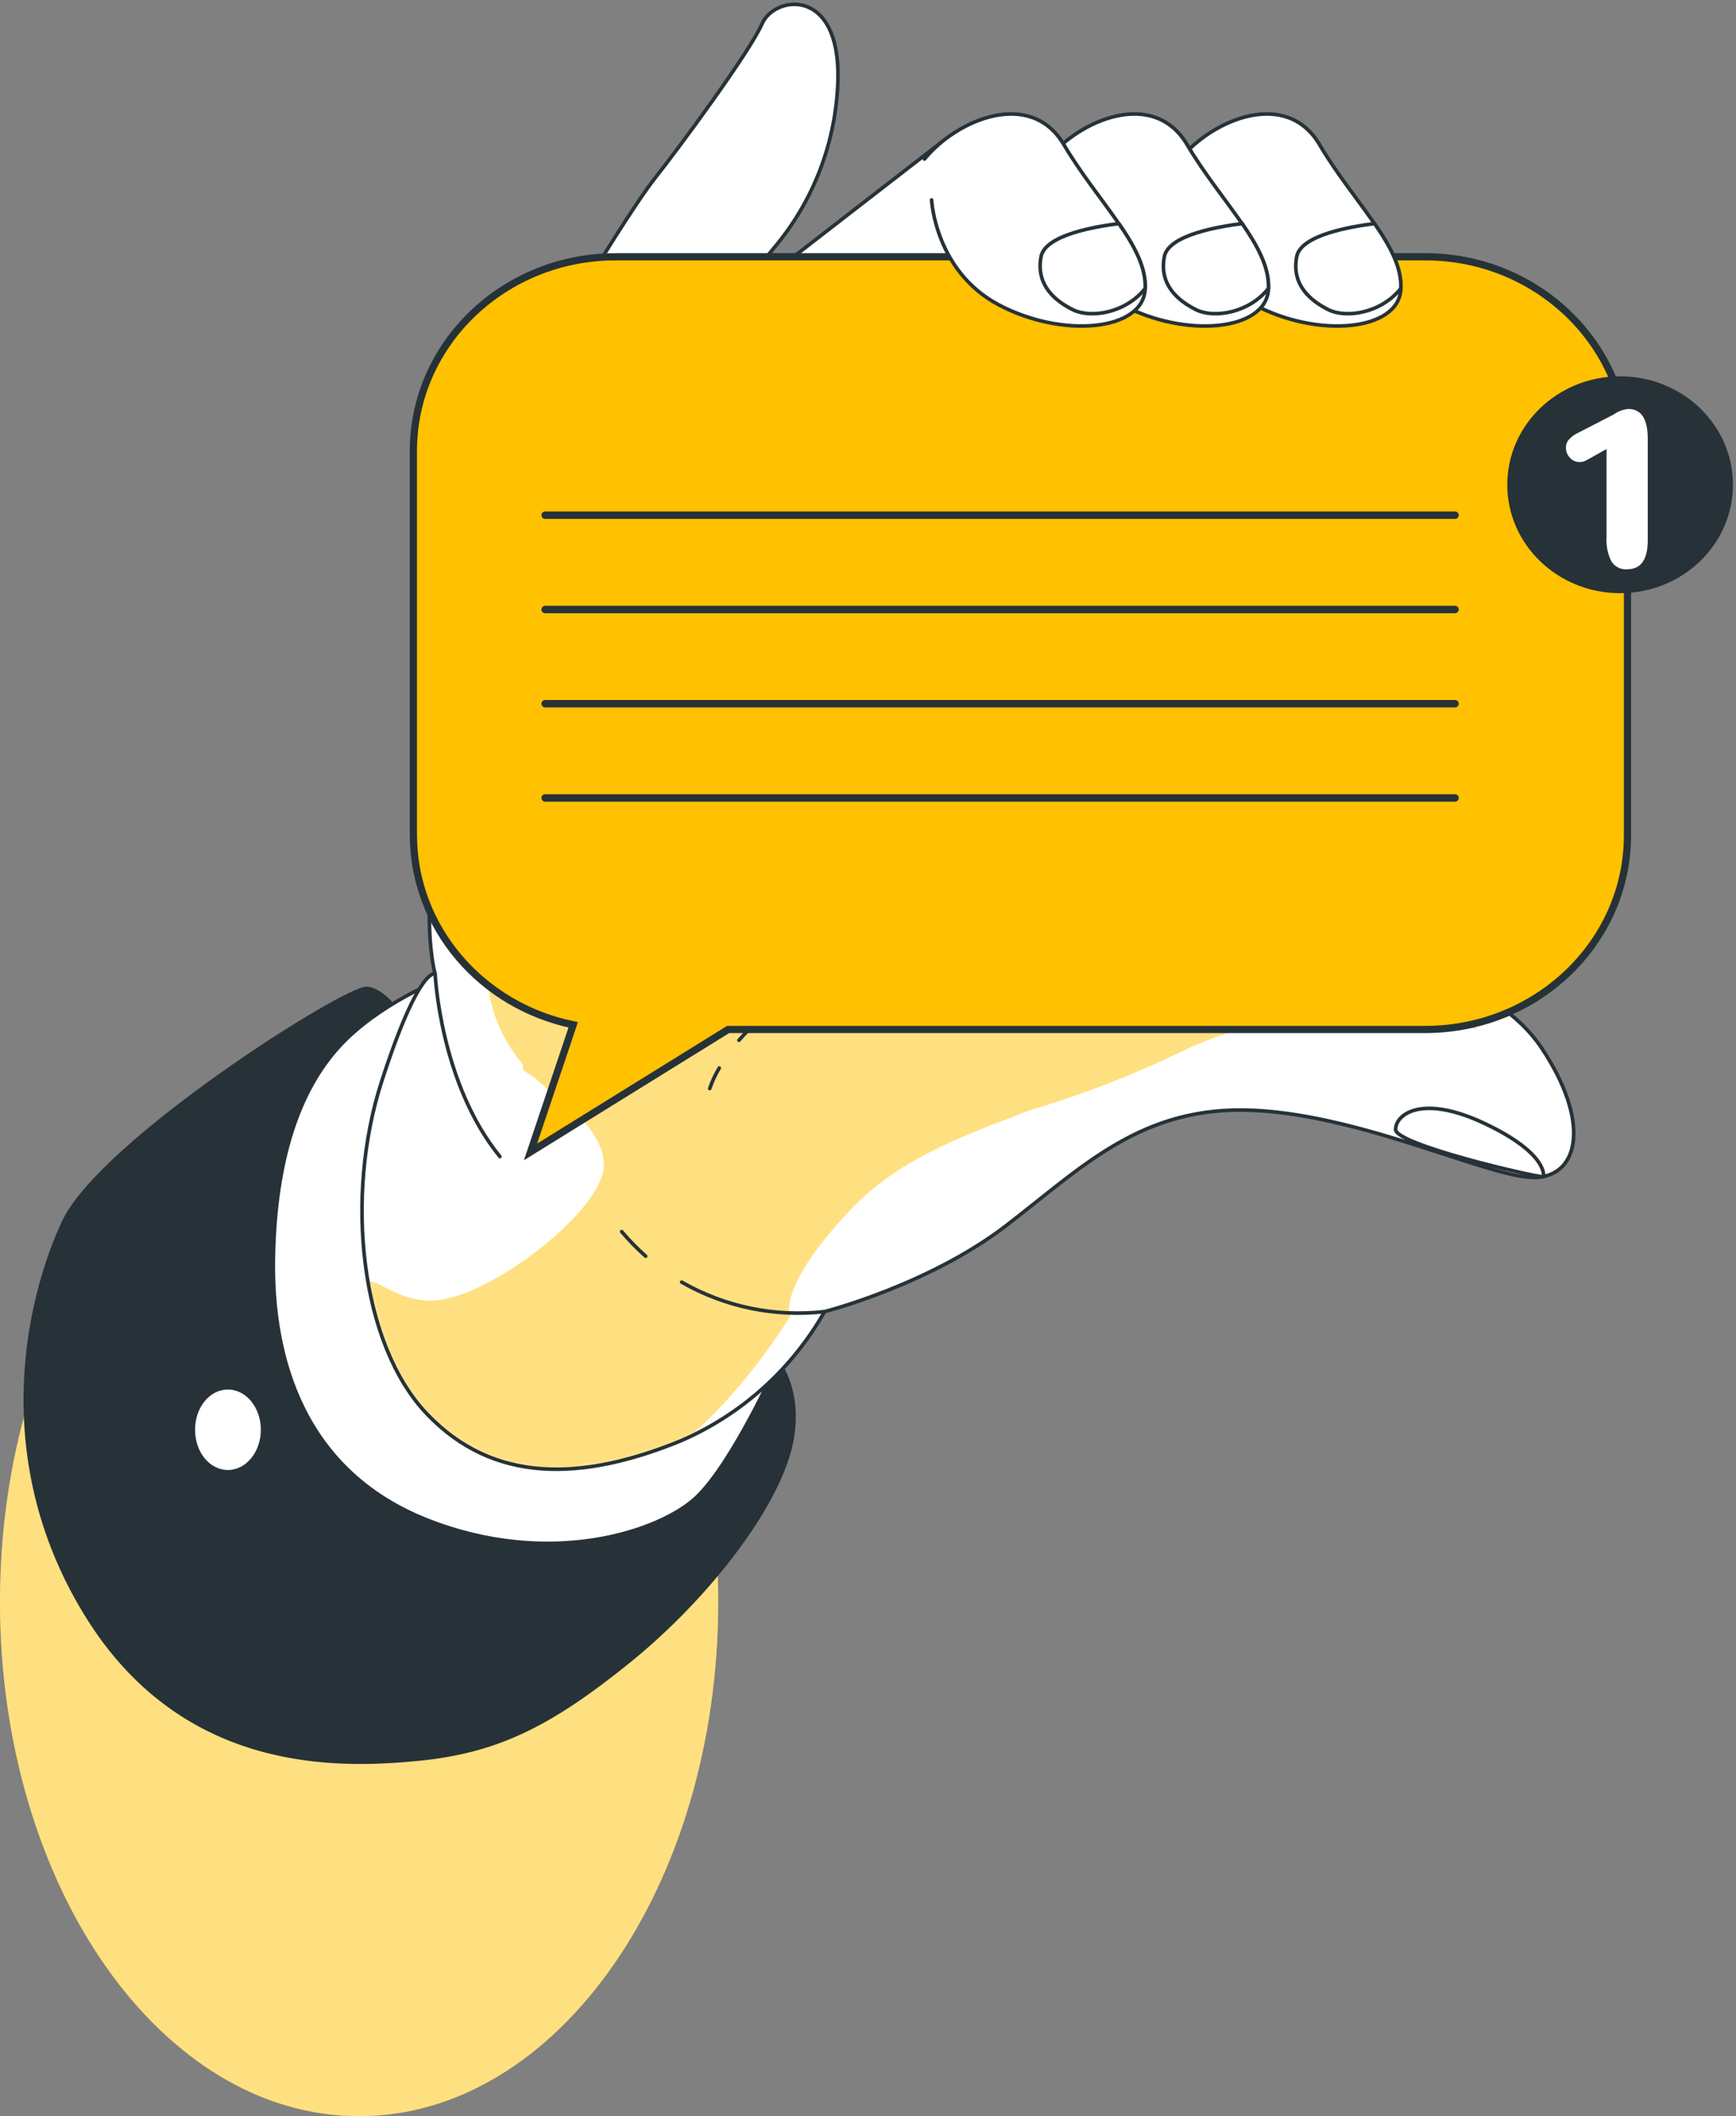 <svg width="402" height="490" viewBox="0 0 402 490" fill="none" xmlns="http://www.w3.org/2000/svg">
<rect x="0" y="0" width="402" height="490" fill="#808080" stroke="none"/>
<path d="M83.158 489.996C129.084 489.996 166.315 436.691 166.315 370.935C166.315 305.18 129.084 251.875 83.158 251.875C37.231 251.875 0 305.18 0 370.935C0 436.691 37.231 489.996 83.158 489.996Z" fill="#FFC100"/>
<path opacity="0.5" d="M83.158 489.996C129.084 489.996 166.315 436.691 166.315 370.935C166.315 305.18 129.084 251.875 83.158 251.875C37.231 251.875 0 305.18 0 370.935C0 436.691 37.231 489.996 83.158 489.996Z" fill="white"/>
<path d="M94.954 238.04C94.954 238.04 89.756 229.296 84.985 228.867C80.214 228.438 23.409 264.312 14.72 282.984C6.03 301.656 -2.192 339.123 20.81 375.18C43.244 410.256 78.407 409.092 96.639 407.335C114.87 405.578 127.092 399.613 145.567 384.7C164.042 369.787 180.994 347.825 183.451 332.912C185.907 317.999 176.873 309.705 171.107 307.641C165.341 305.578 131.985 305.987 107.683 281.084C83.381 256.181 94.954 238.04 94.954 238.04Z" fill="#263238" stroke="#263238" stroke-width="0.835" stroke-linecap="round" stroke-linejoin="round"/>
<path d="M102.323 226.684C102.323 226.684 87.584 232.363 78.468 242.394C69.352 252.424 63.729 268.155 63.302 291.28C62.876 314.406 70.246 340.575 98.851 351.934C127.457 363.293 153.058 354.549 161.301 346.684C169.543 338.819 179.573 316.592 179.573 316.592C179.573 316.592 134.055 328.849 112.373 303.047C90.69 277.245 102.323 226.684 102.323 226.684Z" fill="white" stroke="#263238" stroke-width="0.835" stroke-linecap="round" stroke-linejoin="round"/>
<path d="M357.072 242.802C345.947 226.009 319.391 221.045 298.399 214.201C277.407 207.358 265.043 193.772 270.605 160.146C276.168 126.52 305.119 71.893 304.571 61.944C304.023 51.995 204.522 52.628 195.244 55.815C185.966 59.002 184.139 58.287 175.49 69.482C170.697 75.528 166.36 81.927 162.517 88.624L173.236 65.948H174.028C175.193 62.968 176.847 60.205 178.921 57.776C188.354 46.764 193.7 32.801 194.046 18.267C194.452 -3.123 179.327 -1.059 176.464 5.519C173.602 12.097 156.853 34.732 151.939 40.902C147.026 47.071 136.814 63.946 136.814 63.946L125.465 103.537C125.465 103.537 122.989 115.345 108.777 160.105C94.566 204.865 100.758 225.499 100.758 225.499C100.758 225.499 97.042 223.64 88.394 250.361C79.745 277.082 83.46 311.26 98.89 327.419C114.32 343.578 134.723 342.965 157.583 333.65C171.646 327.587 183.358 317.072 190.94 303.701C190.94 303.701 215.038 297.572 232.945 283.823C250.851 270.075 264.434 255.856 290.42 257.102C316.407 258.348 346.008 273.262 355.895 272.628C365.782 271.995 368.198 259.574 357.072 242.802Z" fill="white"/>
<mask id="mask0_4552_22236" style="mask-type:luminance" maskUnits="userSpaceOnUse" x="83" y="1" width="282" height="340">
<path d="M357.072 242.798C345.947 226.005 319.391 221.041 298.399 214.197C277.407 207.354 265.043 193.768 270.605 160.142C276.168 126.516 305.119 71.889 304.571 61.94C304.023 51.991 204.522 52.624 195.244 55.811C185.966 58.998 184.139 58.283 175.49 69.478C170.697 75.524 166.36 81.923 162.517 88.62L173.236 65.944H174.028C175.193 62.964 176.847 60.201 178.921 57.772C188.354 46.76 193.7 32.797 194.046 18.263C194.452 -3.127 179.327 -1.063 176.464 5.515C173.602 12.093 156.853 34.728 151.939 40.898C147.026 47.068 136.814 63.942 136.814 63.942L125.465 103.533C125.465 103.533 122.989 115.341 108.777 160.101C94.566 204.861 100.758 225.495 100.758 225.495C100.758 225.495 97.042 223.636 88.394 250.357C79.745 277.078 83.46 311.256 98.89 327.415C114.32 343.574 134.723 342.962 157.583 333.646C171.646 327.583 183.358 317.068 190.94 303.697C190.94 303.697 215.038 297.568 232.945 283.82C250.851 270.071 264.434 255.852 290.42 257.098C316.407 258.345 346.008 273.258 355.895 272.624C365.782 271.991 368.198 259.57 357.072 242.798Z" fill="white"/>
</mask>
<g mask="url(#mask0_4552_22236)">
<path d="M197.759 184.64C129.036 194.957 107.435 211.464 114.297 234.181C115.721 238.685 118.034 242.855 121.098 246.438C121.098 246.867 121.098 247.337 121.22 247.827C121.22 247.827 122.438 248.563 124.265 249.87C126.671 252.209 129.273 254.334 132.041 256.224C136.548 260.534 140.588 265.927 139.756 270.932C137.99 281.596 113.363 300.228 100.918 301.127C88.473 302.025 84.148 289.584 82.382 302.904C80.616 316.224 107.983 349.073 134.457 345.519C160.931 341.964 182.999 304.661 182.999 304.661C182.999 304.661 179.467 298.532 197.211 279.799C208.864 267.541 225.532 262.128 238.302 257.102C250.359 253.534 262.111 248.998 273.445 243.537C304.853 228.052 342.168 238.389 342.168 238.389C342.168 238.389 266.482 174.201 197.759 184.64Z" fill="#FFC100"/>
<path opacity="0.5" d="M197.759 184.64C129.036 194.957 107.435 211.464 114.297 234.181C115.721 238.685 118.034 242.855 121.098 246.438C121.098 246.867 121.098 247.337 121.22 247.827C121.22 247.827 122.438 248.563 124.265 249.87C126.671 252.209 129.273 254.334 132.041 256.224C136.548 260.534 140.588 265.927 139.756 270.932C137.99 281.596 113.363 300.228 100.918 301.127C88.473 302.025 84.148 289.584 82.382 302.904C80.616 316.224 107.983 349.073 134.457 345.519C160.931 341.964 182.999 304.661 182.999 304.661C182.999 304.661 179.467 298.532 197.211 279.799C208.864 267.541 225.532 262.128 238.302 257.102C250.359 253.534 262.111 248.998 273.445 243.537C304.853 228.052 342.168 238.389 342.168 238.389C342.168 238.389 266.482 174.201 197.759 184.64Z" fill="white"/>
</g>
<path d="M357.072 242.802C345.947 226.009 319.391 221.045 298.399 214.201C277.407 207.358 265.043 193.772 270.605 160.146C276.168 126.52 305.119 71.893 304.571 61.944C304.023 51.995 204.522 52.628 195.244 55.815C185.966 59.002 184.139 58.287 175.49 69.482C170.697 75.528 166.36 81.927 162.517 88.624L173.236 65.948H174.028C175.193 62.968 176.847 60.205 178.921 57.776C188.354 46.764 193.7 32.801 194.046 18.267C194.452 -3.123 179.327 -1.059 176.464 5.519C173.602 12.097 156.853 34.732 151.939 40.902C147.026 47.071 136.814 63.946 136.814 63.946L125.465 103.537C125.465 103.537 122.989 115.345 108.777 160.105C94.566 204.865 100.758 225.499 100.758 225.499C100.758 225.499 97.042 223.64 88.394 250.361C79.745 277.082 83.46 311.26 98.89 327.419C114.32 343.578 134.723 342.965 157.583 333.65C171.646 327.587 183.358 317.072 190.94 303.701C190.94 303.701 215.038 297.572 232.945 283.823C250.851 270.075 264.434 255.856 290.42 257.102C316.407 258.348 346.008 273.262 355.895 272.628C365.782 271.995 368.198 259.574 357.072 242.802Z" stroke="#263238" stroke-width="0.835" stroke-linecap="round" stroke-linejoin="round"/>
<path d="M357.422 272.49C357.422 272.49 358.721 267.26 343.982 260.232C329.242 253.205 323.172 258.047 323.172 261.54C323.172 265.033 355.148 272.49 357.422 272.49Z" fill="white" stroke="#263238" stroke-width="0.835" stroke-linecap="round" stroke-linejoin="round"/>
<path d="M217.764 33.116L180.57 61.921H230.453C230.453 61.921 230.453 26.538 217.764 33.116Z" fill="white" stroke="#263238" stroke-width="0.835" stroke-linecap="round" stroke-linejoin="round"/>
<path d="M171.105 240.882C176.388 234.874 182.973 230.17 190.352 227.133" stroke="#263238" stroke-width="0.835" stroke-linecap="round" stroke-linejoin="round"/>
<path d="M164.344 252.057C164.914 250.397 165.655 248.801 166.557 247.297" stroke="#263238" stroke-width="0.835" stroke-linecap="round" stroke-linejoin="round"/>
<path d="M149.524 290.875C147.534 289.114 145.675 287.209 143.961 285.176" stroke="#263238" stroke-width="0.835" stroke-linecap="round" stroke-linejoin="round"/>
<path d="M190.944 303.702C179.473 305.015 167.885 302.626 157.852 296.879" stroke="#263238" stroke-width="0.835" stroke-linecap="round" stroke-linejoin="round"/>
<path d="M330.013 59.457H142.584C116.699 59.457 95.727 79.621 95.727 104.401V193.267C95.727 214.881 111.582 232.94 132.737 237.292L122.85 266.73L168.611 238.374H330.013C355.878 238.374 376.871 218.211 376.871 193.431V104.564C376.871 79.621 355.878 59.457 330.013 59.457Z" fill="#FFC100" stroke="#263238" stroke-width="1.669" stroke-miterlimit="10"/>
<path d="M126.238 119.293H336.934" stroke="#263238" stroke-width="1.723" stroke-miterlimit="10" stroke-linecap="round"/>
<path d="M126.238 141.133H336.934" stroke="#263238" stroke-width="1.723" stroke-miterlimit="10" stroke-linecap="round"/>
<path d="M126.238 162.945H336.934" stroke="#263238" stroke-width="1.723" stroke-miterlimit="10" stroke-linecap="round"/>
<path d="M126.238 184.762H336.934" stroke="#263238" stroke-width="1.723" stroke-miterlimit="10" stroke-linecap="round"/>
<path d="M375.164 137.347C389.595 137.347 401.293 126.106 401.293 112.24C401.293 98.374 389.595 87.133 375.164 87.133C360.733 87.133 349.035 98.374 349.035 112.24C349.035 126.106 360.733 137.347 375.164 137.347Z" fill="#263238"/>
<path d="M373.138 129.976C372.28 128.25 371.894 126.325 372.022 124.399V103.97L367.433 106.544C366.939 106.832 366.38 106.986 365.809 106.994C365.381 106.998 364.958 106.911 364.566 106.739C364.174 106.566 363.823 106.312 363.535 105.993C362.938 105.368 362.609 104.531 362.622 103.664C362.608 103.074 362.779 102.496 363.109 102.009C363.583 101.439 364.145 100.949 364.774 100.558L373.666 95.982C374.659 95.266 375.821 94.822 377.036 94.695C380.061 94.695 381.564 96.983 381.564 101.559V125.114C381.564 129.588 379.98 131.815 376.793 131.815C376.074 131.879 375.352 131.741 374.707 131.416C374.062 131.091 373.519 130.593 373.138 129.976Z" fill="white"/>
<path d="M274.909 46.297C274.909 46.297 275.742 62.742 290.461 70.567C305.18 78.391 323.98 76.695 324.386 66.869C324.792 57.043 313.341 46.706 305.586 33.529C297.83 20.352 280.635 27.788 273.285 36.838" fill="white"/>
<path d="M274.909 46.297C274.909 46.297 275.742 62.742 290.461 70.567C305.18 78.391 323.98 76.695 324.386 66.869C324.792 57.043 313.341 46.706 305.586 33.529C297.83 20.352 280.635 27.788 273.285 36.838" stroke="#263238" stroke-width="0.835" stroke-linecap="round" stroke-linejoin="round"/>
<path d="M300.267 59.455C299.029 66.033 303.536 69.669 307.617 71.712C311.697 73.755 319.798 72.55 324.386 66.789C324.589 61.968 321.97 57.065 318.296 51.773C313.179 52.427 301.221 54.307 300.267 59.455Z" fill="white" stroke="#263238" stroke-width="0.835" stroke-linecap="round" stroke-linejoin="round"/>
<path d="M244.258 46.297C244.258 46.297 245.07 62.742 259.789 70.567C274.508 78.391 293.328 76.695 293.734 66.869C294.14 57.043 282.69 46.706 274.914 33.529C267.138 20.352 249.983 27.788 242.613 36.838" fill="white"/>
<path d="M244.258 46.297C244.258 46.297 245.07 62.742 259.789 70.567C274.508 78.391 293.328 76.695 293.734 66.869C294.14 57.043 282.69 46.706 274.914 33.529C267.138 20.352 249.983 27.788 242.613 36.838" stroke="#263238" stroke-width="0.835" stroke-linecap="round" stroke-linejoin="round"/>
<path d="M269.615 59.455C268.377 66.033 272.884 69.669 276.964 71.712C281.045 73.755 289.146 72.55 293.734 66.789C293.917 61.968 291.298 57.065 287.643 51.773C282.527 52.427 270.569 54.307 269.615 59.455Z" fill="white" stroke="#263238" stroke-width="0.835" stroke-linecap="round" stroke-linejoin="round"/>
<path d="M215.723 46.297C215.723 46.297 216.535 62.742 231.254 70.567C245.973 78.391 264.773 76.695 265.179 66.869C265.585 57.043 254.155 46.706 246.379 33.529C238.603 20.352 221.427 27.788 214.078 36.838" fill="white"/>
<path d="M215.723 46.297C215.723 46.297 216.535 62.742 231.254 70.567C245.973 78.391 264.773 76.695 265.179 66.869C265.585 57.043 254.155 46.706 246.379 33.529C238.603 20.352 221.427 27.788 214.078 36.838" stroke="#263238" stroke-width="0.835" stroke-linecap="round" stroke-linejoin="round"/>
<path d="M241.066 59.455C239.848 66.033 244.335 69.669 248.436 71.712C252.537 73.755 260.617 72.55 265.185 66.789C265.388 61.968 262.769 57.065 259.095 51.773C253.979 52.427 242.021 54.307 241.066 59.455Z" fill="white" stroke="#263238" stroke-width="0.835" stroke-linecap="round" stroke-linejoin="round"/>
<path d="M100.762 225.5C100.762 225.5 101.899 250.791 115.765 267.808" stroke="#263238" stroke-width="0.835" stroke-linecap="round" stroke-linejoin="round"/>
<path d="M60.398 331.058C60.398 336.206 56.988 340.374 52.785 340.374C48.583 340.374 45.172 336.288 45.172 331.058C45.172 325.828 48.583 321.742 52.785 321.742C56.988 321.742 60.398 325.91 60.398 331.058Z" fill="white"/>
<path d="M41.457 342.66C41.457 347.808 38.046 351.976 33.844 351.976C29.641 351.976 26.23 347.89 26.23 342.66C26.23 337.43 29.641 333.324 33.844 333.324C38.046 333.324 41.457 337.512 41.457 342.66Z" stroke="#263238" stroke-width="0.835" stroke-linecap="round" stroke-linejoin="round"/>
</svg>
